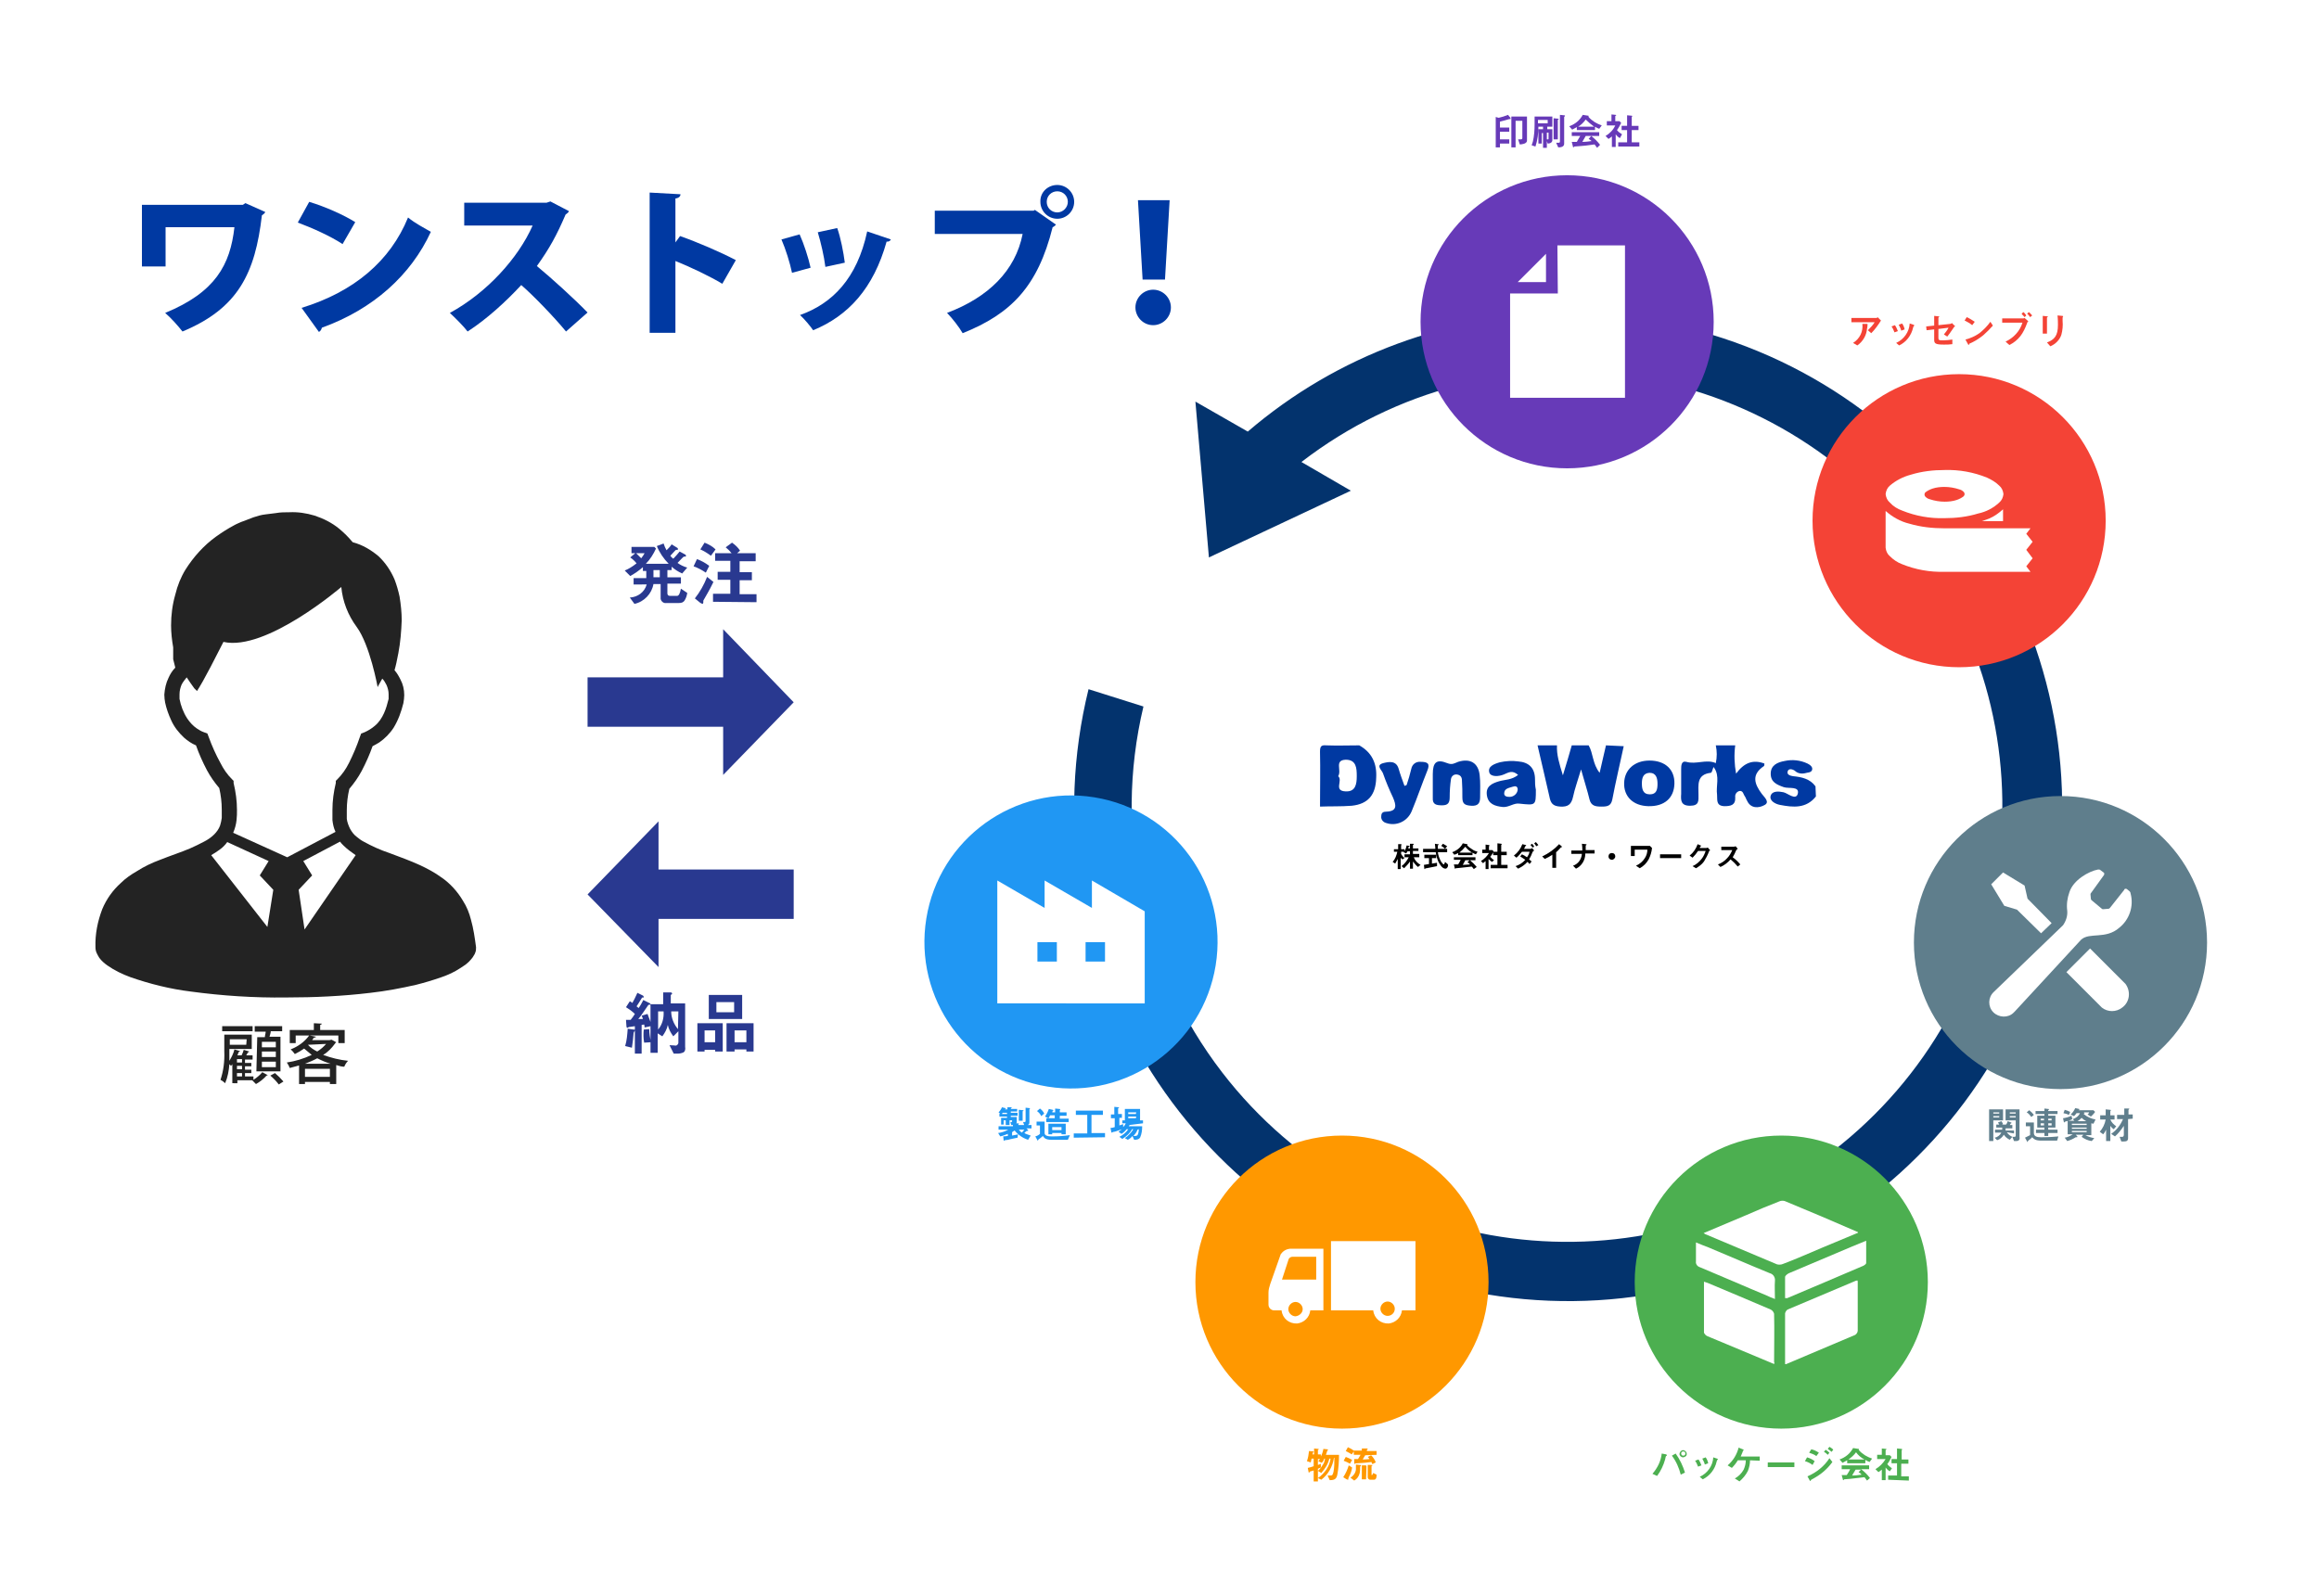 <?xml version="1.0" encoding="utf-8"?>
<!-- Generator: Adobe Illustrator 23.1.1, SVG Export Plug-In . SVG Version: 6.00 Build 0)  -->
<svg version="1.1" id="レイヤー_1" xmlns="http://www.w3.org/2000/svg" xmlns:xlink="http://www.w3.org/1999/xlink" x="0px"
	 y="0px" viewBox="0 0 549 378" style="enable-background:new 0 0 549 378;" xml:space="preserve">
<style type="text/css">
	.st0{fill:#FFFFFF;}
	.st1{fill:#293990;}
	.st2{fill:#232323;}
	.st3{fill:#03336D;}
	.st4{fill:#0039A2;}
	.st5{fill:#673AB8;}
	.st6{fill:#F44336;}
	.st7{fill:#2097F3;}
	.st8{fill:#FF9800;}
	.st9{fill:#4CAF50;}
	.st10{fill:#5F7E8C;}
</style>
<title>アセット 21</title>
<rect class="st0" width="549" height="378"/>
<g>
	<polygon class="st1" points="187.9,166.3 171.2,149 171.2,160.4 139.1,160.4 139.1,172.1 171.2,172.1 171.2,183.5 	"/>
	<polygon class="st1" points="139.1,211.8 155.9,229 155.9,217.6 187.9,217.6 187.9,205.9 155.9,205.9 155.9,194.5 	"/>
	<g>
		<path class="st1" d="M161.5,135.8c-0.9-0.4-1.7-0.9-2.5-1.6v0.8h-1v1.7h3.2v1.5H158v2.3c0,0.4,0.2,0.6,0.6,0.6h1.7
			c0.4,0,0.7-0.6,0.9-1.7l1.5,1c-0.1,0.7-0.3,1.3-0.7,1.9c-0.3,0.3-0.5,0.5-1.4,0.5h-2.9c-0.6,0.1-1.2-0.4-1.3-1c0-0.1,0-0.1,0-0.2
			v-3.3h-1.7c-0.4,2.3-2.2,4.2-4.5,4.7l-1.1-1.5c1.9-0.1,3.5-1.3,4-3.1H150v-1.5h3v-1.7h-0.8v-0.9c-0.9,0.8-1.9,1.5-3,2.1l-1.3-1.3
			c1-0.4,1.9-1,2.8-1.7c-0.4-0.5-0.9-1-1.5-1.4l1.2-1h-0.9v-1.5h5.4l0.4,0.4c-0.6,1.3-1.4,2.6-2.4,3.6h5.4c-1.2-1.2-2.2-2.7-2.8-4.2
			l1.6-0.6c0.2,0.6,0.4,1.1,0.7,1.6c0.4-0.4,0.9-0.9,1.2-1.4l1.3,0.8c0,0,0.2,0.1,0.2,0.3s0,0.2-0.2,0.2c-0.2,0-0.3,0-0.4,0.1
			l-1.2,1.3c0.2,0.3,0.4,0.5,0.7,0.7c0.6-0.6,1-1.1,1.5-1.7l1.3,0.7c0,0,0.2,0.1,0.2,0.3c0,0.1,0,0.1-0.1,0.2c-0.1,0-0.2,0-0.4,0
			c-0.1,0-1.2,1.2-1.5,1.5c0.7,0.5,1.5,0.9,2.3,1.1L161.5,135.8z M150.6,131c0.4,0.4,0.8,0.8,1.2,1.2c0.3-0.4,0.6-0.8,0.8-1.2H150.6
			z M156.2,135h-1.5v1.7h1.5V135z"/>
		<path class="st1" d="M167.1,135.6c-0.9-0.6-1.8-1.1-2.9-1.5l0.8-1.7c1.1,0.4,2,0.9,2.9,1.6L167.1,135.6z M166.8,141.7
			c-0.3,0.5-0.3,0.5-0.3,0.6s0,0.3,0,0.4c0,0.1-0.1,0.3-0.2,0.3c0,0,0,0,0,0c-0.2-0.1-0.5-0.2-0.7-0.4l-1.1-0.9
			c1.2-1.5,2.2-3.3,2.9-5.1l1.5,1.2C168,139.7,166.9,141.5,166.8,141.7L166.8,141.7z M168.3,131.6c-0.8-0.6-1.6-1.1-2.5-1.5l1-1.6
			c1,0.4,1.9,0.9,2.6,1.6L168.3,131.6z M168.8,142.5v-1.9h4.1v-3.3h-3v-1.9h3v-2.6h-3.6V131h3.9c-0.4-0.5-0.9-1-1.4-1.4l1.5-1.1
			c0.7,0.5,1.4,1.1,1.9,1.9l-0.7,0.6h4.4v1.9h-3.8v2.6h2.9v1.9h-2.9v3.3h4v1.9L168.8,142.5z"/>
	</g>
	<g>
		<path class="st1" d="M150.2,244.2c-0.1,0.1-0.2,0.3-0.2,0.4c-0.1,1.2-0.2,2.3-0.4,3.5l-1.6-0.4c0.4-1.3,0.5-2.7,0.6-4.1l1.4,0.2
			c0.2,0,0.4,0,0.4,0.2C150.2,244.1,150.2,244.2,150.2,244.2z M161.8,249.2c-0.4,0.2-0.9,0.3-1.4,0.3h-0.9l-1-2
			c0.7,0,1.3,0.1,1.5,0.1s0.6-0.3,0.6-0.7v-2.7l-1.2,1.2c-0.6-0.8-1.1-1.7-1.3-2.7c-0.2,1-0.7,1.9-1.3,2.7l-1.1-0.7v4.6h-1.7V243
			l-1.4,0.3c0-0.2,0-0.3-0.1-0.7l-0.6,0.1v6.8h-1.6v-6.5l-1.4,0.2c0,0-0.4,0.2-0.4,0.2c-0.1,0-0.2-0.2-0.2-0.4l-0.1-1.5h1.1
			c0.4-0.5,0.7-0.9,1-1.4c-0.6-0.6-1.3-1.1-2.1-1.6l0.9-1.4c0.2,0.1,0.4,0.2,0.6,0.4c0.3-0.5,0.7-1.3,1.2-2.4l1.2,0.6
			c0.1,0,0.3,0.2,0.3,0.4c0,0.2,0,0.1-0.2,0.1c-0.2,0-0.2,0-0.3,0.2c-0.6,1-1,1.6-1.2,1.9l0.5,0.4c0.3-0.4,0.7-1.1,1.1-1.9l1.4,0.7
			c0,0,0.3,0.1,0.3,0.3s0,0.1-0.2,0.1c-0.2,0-0.3,0-0.6,0.5c-0.8,1.1-1.3,2-2.1,2.9h1.1c-0.1-0.4-0.2-0.6-0.3-0.8l1.4-0.4
			c0.2,0.6,0.5,1.3,0.7,1.9v-4.2h3V235h1.6c0.3,0,0.5,0,0.5,0.3c0,0,0,0.1,0,0.1l-0.3,0.2c0,0.1,0,1.7,0,2h3.4v10.3
			C162.3,248.4,162.2,249,161.8,249.2L161.8,249.2z M152.5,246.9c-0.2-1-0.2-2.1-0.1-3.1l1.3-0.1c0,1,0.2,2.1,0.4,3.1L152.5,246.9z
			 M155.8,239.5v4.3c1-1.2,1.4-2.7,1.3-4.3H155.8z M160.6,239.5h-1.7c0,1.5,0.6,3,1.6,4.2L160.6,239.5z"/>
		<path class="st1" d="M169.3,249v-0.4h-2.5v0.4h-1.7v-6.7h6v6.7L169.3,249z M169.3,244h-2.5v2.8h2.5V244z M167.8,241.3v-5.7h7.9
			v5.7H167.8z M173.8,237.3h-4.2v2.4h4.2L173.8,237.3z M176.7,249v-0.5h-2.8v0.5H172v-6.7h6.4v6.7L176.7,249z M176.7,244h-2.8v2.8
			h2.8L176.7,244z"/>
	</g>
</g>
<g>
	<path class="st2" d="M111.5,217.8c-0.4-1.6-1-3.1-1.9-4.5c-1.3-2.2-3.1-4.2-5.2-5.6c-1.5-1.1-3.2-2-4.9-2.8c-2.4-1.1-4.9-2-7.3-2.9
		c-2.1-0.7-4.1-1.6-6.1-2.7c-0.6-0.3-1.1-0.7-1.6-1.1c-0.7-0.5-1.2-1.2-1.6-1.9c-0.4-0.8-0.7-1.6-0.8-2.4c0-0.7,0-1.3,0-2
		c0-1.7,0.2-3.4,0.6-5.1c1.1-1.3,2.1-2.7,2.9-4.2c1-1.9,1.9-3.9,2.6-5.9c0.6-0.3,1.1-0.6,1.6-0.9c1.3-0.9,2.5-2.1,3.4-3.5
		c1.1-1.8,1.8-3.8,2.3-5.8c0.1-0.6,0.2-1.3,0.2-1.9c0-1.3-0.3-2.6-0.9-3.7c-0.4-0.8-0.8-1.5-1.4-2.2c0.3-1,0.6-2.4,0.9-4
		c0.5-2.6,0.7-5.2,0.8-7.8c0-1.9-0.2-3.7-0.5-5.6c-0.3-1.4-0.7-2.8-1.2-4.1c-0.9-2.1-2.2-4-3.8-5.5c-1.8-1.5-3.8-2.7-6.1-3.3
		c-1-1.2-2-2.2-3.2-3.2c-1.7-1.4-3.7-2.4-5.8-3.1c-2-0.6-4-0.9-6-0.8c-1.1,0-2.1,0-3.2,0.2c-0.8,0.1-1.6,0.2-2.4,0.3
		c-1,0.1-2,0.4-2.9,0.7c-0.9,0.3-1.7,0.7-2.9,1.1c-0.4,0.2-1,0.4-1.7,0.8c-1.5,0.8-2.9,1.7-4.3,2.7c-2.9,2.1-5.3,4.8-7.2,7.8
		c-1.1,1.8-1.9,3.8-2.4,5.9c-0.7,2.4-1,4.9-1,7.3c0,1.7,0.2,3.5,0.5,5.2v0.4v0.7c0,0.4,0,0.7,0,1.1c0,0.1,0,0.3,0,0.4v0.1l0,0v0.1
		l0.5,2c-0.7,0.7-1.2,1.5-1.6,2.4c-0.6,1.2-0.9,2.6-1,4c0,0.7,0.1,1.3,0.2,1.9c0.3,1.4,0.8,2.8,1.4,4.1c0.7,1.6,1.8,3,3.1,4.2
		c0.8,0.7,1.8,1.4,2.8,1.8c0.7,2,1.6,4,2.6,5.9c0.8,1.5,1.8,2.9,2.9,4.2c0.4,1.7,0.6,3.4,0.6,5.1c0,0.7,0,1.3,0,2
		c-0.1,0.6-0.2,1.2-0.4,1.8c-0.3,0.8-0.8,1.5-1.4,2.1c-0.7,0.7-1.6,1.3-2.4,1.7c-1.1,0.6-2.2,1.1-3.3,1.6c-2.1,0.9-4.6,1.7-7.1,2.7
		c-1.9,0.7-3.8,1.6-5.5,2.7c-1.4,0.8-2.7,1.7-3.8,2.8c-1.9,1.7-3.4,3.8-4.4,6.2c-1.1,2.9-1.7,5.9-1.6,9c0,0.5,0.1,1,0.3,1.4
		c0.2,0.4,0.4,0.8,0.6,1.1c0.5,0.7,1.2,1.3,1.9,1.8c1.7,1.2,3.6,2.1,5.5,2.8c4.6,1.6,9.4,2.8,14.3,3.4c7.4,1,15,1.5,22.5,1.4
		c6.7,0,13.3-0.3,20-1.1c3.6-0.4,7.3-1.1,10.8-1.9c2-0.5,4-1.1,6-1.8c1.2-0.4,2.3-0.9,3.4-1.5c0.7-0.4,1.3-0.8,1.9-1.2
		c0.8-0.5,1.5-1.2,2.1-2c0.2-0.4,0.5-0.7,0.6-1.1c0.2-0.4,0.2-0.9,0.2-1.3C112.4,222.1,112.1,219.9,111.5,217.8z M63.3,219.5
		l-13.3-17c0.7-0.4,1.3-0.8,2-1.3c0.7-0.5,1.3-1.1,1.8-1.8l9.8,4.5l-2.1,3.4l3.2,3.4L63.3,219.5z M55.2,197.2c0.4-0.9,0.7-2,0.8-3
		c0.1-0.8,0.1-1.6,0.1-2.4c0-2.2-0.3-4.3-0.8-6.4v-0.5l-0.4-0.4c-1.1-1.1-2-2.4-2.7-3.8c-1.1-2-2-4-2.8-6.2l-0.3-0.8l-0.8-0.3
		c-0.6-0.2-1.1-0.5-1.7-0.9c-0.9-0.6-1.7-1.5-2.3-2.4c-0.9-1.4-1.5-3-1.8-4.6c0-0.4,0-0.7,0-1.1c0-0.8,0.2-1.6,0.5-2.3
		c0.3-0.6,0.8-1.2,1.2-1.7c0.6,0.9,1.2,1.8,1.8,2.6c0.9,0.9,0.6,0.6,0.9,0.2c0,0,1-1.3,6-11.2c10.1,2.3,27.9-13,27.9-13
		c0.3,3.4,1.6,6.7,3.6,9.4c3.2,4.3,5,14.3,5,14.3s0.4-0.8,1.1-2c0.4,0.4,0.7,0.9,1,1.5c0.3,0.7,0.5,1.4,0.5,2.2c0,0.4,0,0.7,0,1.1
		c-0.3,1.2-0.6,2.3-1.1,3.4c-0.5,1.1-1.2,2.2-2.2,3c-0.7,0.6-1.5,1.1-2.4,1.5l-0.8,0.3l-0.3,0.8c-0.7,2.1-1.6,4.2-2.6,6.2
		c-0.7,1.4-1.6,2.7-2.7,3.8l-0.4,0.4v0.5c-0.5,2.1-0.8,4.2-0.8,6.4c0,0.8,0,1.6,0,2.4c0.1,0.9,0.3,1.9,0.7,2.7v0.1l-11.4,6
		L55.2,197.2z M72.1,220.1l-1.4-9.4l3.2-3.4l-2.1-3.4l8.7-4.6c0.2,0.3,0.5,0.6,0.8,0.9c0.9,0.9,1.9,1.6,2.9,2.3L72.1,220.1z"/>
	<g>
		<path class="st2" d="M60,254.9v0.8c0.8-0.5,1.5-1.1,2.1-1.8l1.3,0.7c0,0-0.2,0.1-0.3,0.1c-0.7,0.8-1.6,1.5-2.5,2
			c-0.3-0.3-0.6-0.6-0.9-0.9h-3.5v0.7H55v-4.5l-0.3,0.4l-0.4-0.4c-0.1,1.5-0.4,3.1-1,4.5c-0.3-0.3-0.7-0.6-1.1-0.8
			c0.7-2.1,1-4.4,0.9-6.7V245h6.5v3.4h-5.3v0.7c0,0.6,0,1.3,0,2.1c0.5-0.8,1-1.8,1.2-2.7l1.3,0.4c0,0.1-0.1,0.2-0.3,0.2
			c-0.1,0.3-0.2,0.6-0.3,0.8h1c0.2-0.4,0.4-0.9,0.5-1.3l1.3,0.4c0,0.1-0.2,0.2-0.3,0.2l-0.4,0.7h1.5v1h-1.8v0.8h1.5v0.8h-1.5v0.8
			h1.5v0.8h-1.5v0.8L60,254.9z M59.8,243v1.2h-7.2V243H59.8z M58.4,246.1h-4v1.3h3.9L58.4,246.1z M57.3,251.6v-0.8h-1.2v0.8H57.3z
			 M57.3,253.2v-0.8h-1.2v0.8H57.3z M56.1,254.1v0.8h1.2v-0.8H56.1z M60.9,245.6h1.8c0-0.4,0.2-0.9,0.2-1.3h-2.6V243h6.5v1.2h-2.7
			c0,0.4-0.2,0.9-0.3,1.3h2.6v8.2h-5.7L60.9,245.6z M65.3,248v-1.3H62v1.3L65.3,248z M65.3,250.3V249H62v1.3H65.3z M65.3,252.7v-1.3
			H62v1.3H65.3z M66,256.8c-0.6-0.8-1.3-1.5-2-2.1l1.1-0.6c0.7,0.6,1.4,1.3,2,2L66,256.8z"/>
		<path class="st2" d="M78.5,246.2l1.1,0.6c0,0.1-0.2,0.1-0.2,0.2c-0.8,1.1-1.7,2.1-2.9,2.8c1.9,0.7,3.9,1.2,5.9,1.4
			c-0.4,0.4-0.7,0.9-0.9,1.4c-0.6,0-1.3-0.2-1.9-0.4v4.5h-1.5v-0.5h-5.9v0.5h-1.4v-4.4c-0.8,0.2-1.5,0.4-2.2,0.6
			c-0.2-0.5-0.4-0.9-0.7-1.3c2-0.3,4-0.9,5.9-1.8c-0.6-0.5-1.2-1-1.8-1.5c-0.7,0.5-1.4,0.9-2.2,1.3c-0.3-0.4-0.6-0.8-1-1.1
			c1.8-0.7,3.3-1.8,4.4-3.3H70v1.8h-1.4v-3.1h5.7v-1.6l1.9,0.1c0,0.1-0.1,0.2-0.4,0.3v1.2h5.8v3.1h-1.5v-1.8h-6.8l1.5,0.3
			c0,0.1-0.2,0.2-0.4,0.2c-0.2,0-0.3,0.4-0.5,0.6h4.1L78.5,246.2z M78.3,251.9c-1.1-0.3-2.2-0.8-3.2-1.3c-0.9,0.5-1.9,0.9-2.9,1.3
			H78.3z M72.2,255h5.9v-1.9h-5.9V255z M73,247.4h-0.1c0.6,0.7,1.4,1.2,2.2,1.6c0.8-0.5,1.5-1.1,2.1-1.8L73,247.4z"/>
	</g>
</g>
<path class="st3" d="M371.2,74.2c-27.8,0-54.7,9.9-75.8,28L283,95.1l3.2,36.9l33.6-15.8l-11.7-6.8c45.1-34.7,109.7-26.3,144.5,18.7
	s26.3,109.7-18.7,144.5S324,299,289.3,253.9c-18.9-24.6-25.8-56.4-18.6-86.6l-13-4.1c-15.4,62.7,22.9,126.1,85.6,141.5
	c62.7,15.4,126.1-22.9,141.5-85.6c15.4-62.7-22.9-126.1-85.6-141.5C390,75.4,380.6,74.3,371.2,74.2L371.2,74.2z"/>
<path class="st4" d="M406.2,180.7c0.3-1.4,0.3-2.8,0-4.2h4.6c-0.3,2.2-0.2,4.5,0.2,6.7c1.9-2.6,4-3.4,6.7-2.4c0,0.2,0,0.5-0.1,0.6
	c-3,2-2.3,4.2-0.5,6.6c0.5,0.7,2.1,2,0.5,2.7c-1.1,0.6-3.1,0.9-4-1.1c-0.2-0.3-0.3-0.7-0.5-1c-0.4-0.5-0.4-1.4-1.3-1.3
	c-0.7,0.2-1.1,0.8-1,1.5c0.1,1.9-1.1,2.1-2.6,2.1c-2-0.1-1.6-1.5-1.7-2.7c-0.3-2.1,0.7-4.4-0.7-6.4
	C405.2,181.2,405.7,180.9,406.2,180.7z"/>
<path class="st4" d="M429.9,188.6c-2.3,2.9-5.4,2.6-8.5,2c-1.1-0.2-2.6-1-2.2-2.2s2-1,3-0.8s2.9,2,3.4,0.4c0.5-1.9-2.1-1.2-3.3-1.6
	c-1.7-0.6-3.1-1.2-3.1-3.2s1.6-2.7,3.3-3c1.8-0.4,3.7-0.2,5.4,0.6c0.6,0.3,1.3,0.8,1.1,1.5s-1.1,0.6-1.7,0.8c-0.9,0.2-1.8,0-2.4-0.6
	c-0.6-0.4-1.5-0.6-1.7,0.2s0.7,1,1.3,1.1c2,0.2,4,0.6,5.3,2.4L429.9,188.6z"/>
<path class="st4" d="M380.2,176.5L380.2,176.5c-0.5,2-0.9,4-1.5,6.5c-1.7-2.1-1.5-4.6-2.6-6.5h-4c-0.6,2.1-1.2,4.2-2.1,7.1
	c-0.9-2.9-1.5-4.9-1.4-7.1H364c0.9,4,1.9,8,2.8,12.1c0.3,1.6,0.8,2.3,2.6,2.4s2.6-0.5,3-2.3c0.4-1.9,1.1-3.8,1.9-6.5
	c0.8,2.9,1.5,5,2,7.1c0.4,1.6,1.5,1.7,2.9,1.7s2.2-0.2,2.5-1.7c0.8-4.2,1.8-8.4,2.7-12.6L380.2,176.5z"/>
<path class="st4" d="M339.2,185.3c0-0.7,0-1.4,0-2c0-2.8,0.9-3.6,3.4-2.6c1.2,0.5,1.8,0,2.6-0.3c2.9-0.9,4.8,0.3,5.1,3.2
	c0.2,1.7,0.1,3.4,0.1,5.2c0,1.4-0.5,2.1-2.1,2s-2.1-0.5-2.1-2c0-1.3,0-2.7-0.1-4c0-0.7-0.3-1.3-1.2-1.4c-0.7-0.1-1.3,0.4-1.4,1.1
	c0,0,0,0,0,0c-0.2,1.4-0.3,2.8-0.3,4.3c0,1.3-0.4,1.9-1.8,1.9s-2.3-0.2-2.2-1.8C339.2,187.8,339.2,186.6,339.2,185.3L339.2,185.3z"
	/>
<path class="st4" d="M333,185.9c0.4-1.2,0.8-2.5,1.1-3.8c0.2-1.1,1.1-1.8,2.2-1.7c1.7,0,2.3,0.4,1.6,2.1c-1.3,3.2-2.4,6.5-3.7,9.6
	c-1,2.4-3.6,3.6-6,2.8c-0.8-0.2-1.3-0.9-1.2-1.6c0-0.9,0.5-1.1,1.2-1.1c2.7-0.1,2.3-1.6,1.6-3.3c-0.9-1.9-1.7-3.8-2.4-5.8
	c-0.3-0.8-1.8-1.9,0.1-2.4c1.2-0.3,3-0.7,3.6,1.3c0.4,1.4,0.9,2.7,1.4,4.1L333,185.9z"/>
<path class="st4" d="M406.2,180.7l-0.6,1.1c-0.2,0.4-0.3,1.2-0.6,1.2c-3.4,0.4-2.9,2.9-2.9,5.2c0,1.4,0.2,2.6-2,2.6
	s-2.2-1.3-2.1-2.8c0-1.9,0-3.8,0-5.8c0-0.8,0-2.1,1.2-1.8C401.6,181.1,403.9,179.7,406.2,180.7z"/>
<path class="st4" d="M321.8,176.5c-2.6,0-5.2,0.1-7.8,0c-1.2-0.1-1.5,0.2-1.5,1.5c0.1,4.3,0,8.7,0,13c2.5-0.1,5,0,7.5-0.2
	c3.9-0.4,5.7-2.6,5.8-6.6C326,180.8,324.8,178.2,321.8,176.5z M318.6,187.4c-3-0.1-0.6-2.6-1.8-3.6c0.9-1.4-1-3.8,1.8-3.9
	c2.5,0,2.6,2,2.6,3.9S320.9,187.5,318.6,187.4z"/>
<path class="st4" d="M363.4,184.6c0-2.7-1.4-4.1-4-4.3c-1.4-0.2-2.9-0.1-4.3,0.2c-1.4,0.4-3,1-2.5,2.5c0.4,1,2.2,0.9,3.4,0.4
	s2-1.1,3.4,0.1c-1.5,1.2-3.1,1.1-4.5,1.5c-1.7,0.5-3.2,1.2-2.9,3.3s1.9,2.6,3.8,2.8c1.4,0.1,2.6-1,3.9-0.8c3.9,0.4,3.9,0.5,3.9-3.3
	C363.4,186.1,363.4,185.3,363.4,184.6z M357.4,188.7c-0.6,0-1.3-0.1-1.3-0.8c0-1.2,1.1-1.3,2-1.6c0.6-0.2,1.2-0.2,1.2,0.7
	C359.2,188,358.3,188.7,357.4,188.7L357.4,188.7z"/>
<path class="st4" d="M390.5,180.1c-3.5,0-5.9,2.1-6,5.3s2.1,5.4,5.7,5.5c3.8,0.1,6.1-1.9,6.2-5.3S394.2,180.1,390.5,180.1z
	 M390.6,188.1c-1.7,0-1.9-1.3-1.9-2.6s0.3-2.4,1.8-2.5c1.6,0,1.9,1.3,1.9,2.6S392.2,188.1,390.6,188.1L390.6,188.1z"/>
<path d="M332,203.5c-0.2-0.1-0.3-0.3-0.4-0.4v2.7h-0.7v-2.4c-0.2,0.4-0.4,0.7-0.6,1.1l-0.6-0.4c0.6-0.7,0.9-1.5,1.1-2.4H330v-0.6h1
	v-1.2h0.6c0.1,0,0.2,0,0.2,0.1c0,0,0,0.1,0,0.1c0,0-0.1,0-0.1,0.1v0.9h0.8v0.6h-0.8v0.5c0.2,0.4,0.5,0.7,0.8,1L332,203.5z
	 M335.7,205.3c-0.5-0.4-0.8-0.8-1.2-1.3v1.7h-0.7V204c-0.4,0.6-0.9,1.1-1.4,1.6l-0.6-0.5c0.7-0.5,1.3-1.3,1.7-2.1h-1v-0.7h1.3v-0.7
	h-0.6c-0.1,0.2-0.2,0.3-0.3,0.5l-0.6-0.3c0.4-0.5,0.6-1,0.7-1.6l0.6,0.1c0.1,0,0.1,0.1,0.1,0.1s0,0.1-0.1,0.1h-0.1
	c-0.1,0.2-0.1,0.3-0.1,0.4h0.4v-1.1h0.7c0,0,0.2,0,0.2,0.1c0,0,0,0.1-0.1,0.1c-0.1,0.1-0.1,0.1-0.1,0.1v0.8h1.3v0.6h-1.3v0.7h1.5
	v0.8h-1.3c0.3,0.8,0.9,1.4,1.6,1.8L335.7,205.3z"/>
<path d="M340.2,205.1l-2,0.4l-0.5,0.1c-0.2,0-0.3,0-0.3,0.1s-0.1,0.1-0.1,0.1c0,0-0.1,0-0.1-0.1l-0.1-0.9l1.2-0.2v-1.4h-1.1v-0.8
	h2.8v0.8H339v1.3l1.2-0.2L340.2,205.1z M342.2,205.7c-0.8,0-1.4-1.1-1.7-1.7c-0.3-0.7-0.5-1.5-0.6-2.2h-3V201h2.9
	c0-0.6-0.1-0.8-0.1-1.2l0.6,0.1c0.2,0,0.3,0,0.3,0.1s0,0.1-0.1,0.1s-0.1,0.1-0.1,0.1c0,0.4,0,0.5,0,0.8h2.2v0.8h-2.2
	c0.1,0.8,0.4,1.6,0.8,2.3c0.3,0.4,0.5,0.6,0.6,0.6s0.3-0.5,0.3-0.6l0.6,0.5C343,204.8,342.7,205.7,342.2,205.7z M342.1,201
	c-0.3-0.3-0.6-0.5-0.9-0.7l0.4-0.5c0.4,0.2,0.7,0.4,1,0.6L342.1,201z"/>
<path d="M349.4,202.3c-0.3-0.1-0.5-0.2-0.8-0.4v0.6h-3.4V202c-0.3,0.2-0.6,0.3-0.9,0.4l-0.5-0.6c1.1-0.4,2-1.1,2.5-2.1l1,0.2
	c0.1,0,0.1,0,0.1,0.1c0,0,0,0.1-0.1,0.1c0.3,0.4,0.7,0.7,1.2,1c0.4,0.3,0.9,0.5,1.3,0.6L349.4,202.3z M348.9,205.8
	c-0.1-0.2-0.3-0.4-0.5-0.6c-1,0.1-2.5,0.3-2.7,0.3s-0.9,0.1-1,0.1c0,0,0,0-0.1,0c0,0.1-0.1,0.1-0.1,0.1c0,0-0.1,0-0.1-0.1l-0.2-0.9
	h1c0.2-0.3,0.3-0.5,0.6-1.1h-1.6V203h5.1v0.7H348c0.6,0.5,1.1,1,1.6,1.6L348.9,205.8z M346.9,200.5c-0.4,0.5-0.9,1-1.4,1.4h3
	C347.8,201.5,347.3,201,346.9,200.5z M347.4,204.2l0.5-0.5h-1c-0.3,0.6-0.5,0.9-0.6,1.1c0.6,0,1.2-0.1,1.7-0.1
	C347.8,204.4,347.6,204.3,347.4,204.2L347.4,204.2z"/>
<path d="M353.2,204.1c-0.3-0.2-0.5-0.4-0.8-0.7v2.4h-0.7v-1.9c-0.2,0.2-0.4,0.3-0.6,0.5l-0.5-0.5c0.8-0.5,1.4-1.1,1.9-1.9h-1.6v-0.8
	h0.8v-1.2l0.8,0.1c0,0,0.1,0,0.1,0.1c0,0,0,0.1,0,0.1c-0.1,0.1-0.1,0.1-0.1,0.1v0.9h0.8l0.3,0.3c-0.2,0.5-0.5,0.9-0.8,1.3
	c0.3,0.3,0.6,0.6,0.9,0.8L353.2,204.1z M352.9,205.6v-0.8h1.6v-2.3h-1v-0.8h1v-2l0.9,0.1c0,0,0.1,0,0.1,0.1c0,0,0,0,0,0.1
	c-0.1,0.1-0.1,0.1-0.1,0.1v1.6h1.3v0.8h-1.3v2.3h1.5v0.8L352.9,205.6z"/>
<path d="M362.8,201.8c-0.2,0.6-0.5,1.2-0.8,1.7c0.2,0.2,0.4,0.3,0.6,0.5l-0.5,0.6c-0.2-0.2-0.3-0.4-0.5-0.5
	c-0.6,0.7-1.4,1.2-2.2,1.6l-0.6-0.6c0.9-0.3,1.7-0.8,2.3-1.5c-0.4-0.3-0.8-0.5-1.2-0.8l0.4-0.5c0.4,0.2,0.8,0.4,1.2,0.7
	c0.3-0.4,0.5-0.8,0.6-1.3h-1.8c-0.4,0.5-0.8,1-1.3,1.4l-0.6-0.5c0.9-0.7,1.6-1.6,2-2.7l0.8,0.2c0,0,0.1,0,0.1,0.1s0,0-0.1,0.1
	s0,0-0.1,0.1s-0.1,0.3-0.3,0.6h1.6c0.1,0,0.2-0.1,0.3-0.2l0.5,0.6C363,201.5,362.9,201.6,362.8,201.8z M362.8,200.7
	c-0.1-0.2-0.3-0.5-0.5-0.6l0.4-0.3c0.2,0.2,0.4,0.4,0.5,0.7L362.8,200.7z M363.7,200.4c-0.2-0.3-0.3-0.5-0.5-0.7l0.4-0.3
	c0.2,0.2,0.4,0.5,0.6,0.7L363.7,200.4z"/>
<path d="M369.7,200.6c-0.1,0-0.1,0-0.2,0.1c-0.4,0.4-0.7,0.8-1.1,1.1v3.7h-0.9v-3.1c-0.6,0.4-1.1,0.7-1.8,1l-0.6-0.6
	c1.5-0.7,2.9-1.7,4-2.9l0.6,0.5c0,0,0.1,0.1,0.1,0.2S369.9,200.6,369.7,200.6z"/>
<path d="M375.3,202.2c0,1.5-0.9,2.9-2.2,3.5l-0.7-0.7c1.2-0.4,2-1.5,2.1-2.8h-2.5v-0.8h2.6c0-0.5,0-1-0.1-1.6l0.9,0.1
	c0.1,0,0.2,0,0.2,0.1s-0.2,0.2-0.2,0.2s0,0.1,0,0.3c0,0,0,0.4,0,0.8h2.1v0.8H375.3z"/>
<path d="M381.6,203.6c-0.4,0-0.8-0.3-0.8-0.8s0.3-0.8,0.8-0.8s0.8,0.3,0.8,0.8l0,0C382.4,203.2,382,203.6,381.6,203.6z"/>
<path d="M390.3,203.5c-0.5,0.9-1.2,1.6-2.1,2.1l-0.9-0.6c0.9-0.4,1.6-1,2.1-1.8c0.4-0.6,0.6-1.3,0.6-2h-3v1.5h-0.9v-2.4h4.5l0.5,0.5
	C391,201.8,390.7,202.7,390.3,203.5z"/>
<path d="M393,203.2v-0.9h5v0.9H393z"/>
<path d="M404.6,201.6c-0.3,0.8-0.7,1.6-1.2,2.4c-0.5,0.7-1.2,1.2-1.9,1.6l-0.8-0.5c0.9-0.4,1.6-1,2.2-1.8c0.4-0.5,0.7-1.2,0.9-1.8
	H402c-0.4,0.6-0.8,1.1-1.3,1.6l-0.7-0.5c0.9-0.7,1.5-1.6,1.9-2.7l0.7,0.3c0,0,0.2,0.1,0.2,0.1s-0.1,0.1-0.2,0.1s-0.1,0.2-0.2,0.4
	h1.6c0.1,0,0.2-0.1,0.3-0.1l0.6,0.7C404.7,201.4,404.6,201.5,404.6,201.6z"/>
<path d="M411.4,205.2c-0.5-0.6-1.1-1.2-1.7-1.7c-0.7,0.8-1.5,1.4-2.4,1.8l-0.6-0.6c0.8-0.3,1.6-0.8,2.2-1.5c0.5-0.5,0.9-1.2,1.2-1.9
	h-2.6v-0.8h3c0.1,0,0.3-0.1,0.4-0.1l0.5,0.6c-0.2,0.1-0.3,0.2-0.4,0.4c-0.2,0.5-0.5,1.1-0.8,1.6c0.7,0.5,1.3,1.1,1.8,1.7
	L411.4,205.2z"/>
<path class="st5" d="M357.5,28.2h-0.2c-0.9,0.3-1.5,0.4-2.2,0.6v1.4h2.2v1h-2.2V33h2.2v1h-2.2v0.9h-1v-7.2l0.7,0.2
	c0.8-0.2,1.5-0.4,2.2-0.7l0.5,0.6c0.1,0.1,0.1,0.2,0.1,0.3C357.7,28.1,357.6,28.2,357.5,28.2z M359.8,34.2l-0.4-1.2h0.6
	c0.3,0,0.4-0.1,0.4-0.3v-4.1h-1.6v6.3h-1v-7.3h3.7v5.7C361.5,34.1,360.1,34.2,359.8,34.2L359.8,34.2z"/>
<path class="st5" d="M366.4,34l-0.2-0.6v1.6h-0.9v-3.5H365V34h-0.8v-3.4h1.1V30h-1.1c0,1.6-0.2,3.2-0.7,4.7l-0.9-0.3
	c0.1-0.3,0.2-0.6,0.3-0.9c0.3-1.3,0.4-2.7,0.4-4.1c0-0.8,0-1.4,0-1.8h4.2V30h-1.2v0.6h1.2v2.7C367.4,33.8,366.9,34,366.4,34z
	 M366.4,28.4h-2.3c0,0.3,0,0.5,0,0.8h2.3L366.4,28.4z M366.6,31.4h-0.4V33h0.2c0.1,0,0.2,0,0.2-0.1V31.4z M368.9,28.3
	c-0.1,0.1-0.1,0.1-0.1,0.1V33h-1v-5l1,0.1c0.1,0,0.2,0,0.2,0.1S368.9,28.3,368.9,28.3L368.9,28.3z M370.4,27.6
	c-0.1,0.1-0.1,0.1-0.1,0.1V34c0,0.5-0.3,0.9-1.4,0.9l-0.5-1.1h0.6c0.1,0,0.3,0,0.3-0.3v-6.3l1,0.1c0,0,0.2,0,0.2,0.1
	S370.4,27.5,370.4,27.6L370.4,27.6z"/>
<path class="st5" d="M378.6,30.5c-0.3-0.1-0.7-0.3-1-0.5v0.8h-4.3v-0.7c-0.4,0.2-0.7,0.4-1.1,0.6l-0.7-0.8c1.4-0.5,2.5-1.4,3.2-2.7
	l1.3,0.2c0.1,0,0.1,0,0.1,0.1c0,0,0,0,0,0c0,0.1,0,0.1-0.1,0.1c0.4,0.5,0.9,0.9,1.5,1.3c0.5,0.3,1.1,0.6,1.7,0.8L378.6,30.5z
	 M378.1,35c-0.2-0.3-0.4-0.5-0.6-0.8c-1.2,0.2-3.2,0.4-3.5,0.4s-1.1,0.1-1.3,0.1c0,0-0.1,0-0.1,0.1c0,0.1-0.1,0.1-0.1,0.1
	c0,0-0.1,0-0.1-0.1l-0.3-1.2h1.2c0.2-0.4,0.4-0.7,0.8-1.4h-2v-0.9h6.5v0.9h-1.9c0.8,0.6,1.5,1.3,2.1,2.1L378.1,35z M375.4,28.3
	c-0.5,0.7-1.1,1.3-1.8,1.7h3.8C376.7,29.5,376,28.9,375.4,28.3L375.4,28.3z M376.1,32.9l0.6-0.7h-1.3c-0.3,0.5-0.5,0.9-0.8,1.4
	c0.8,0,1.5-0.1,2.2-0.2C376.6,33.2,376.3,33,376.1,32.9L376.1,32.9z"/>
<path class="st5" d="M383.5,32.7c-0.4-0.2-0.7-0.5-1-0.9v3h-0.9v-2.5c-0.2,0.2-0.5,0.4-0.8,0.6l-0.7-0.7c1-0.6,1.8-1.4,2.3-2.5h-2
	v-1h1.1v-1.6l1,0.1c0,0,0.1,0,0.1,0.1s0,0.1-0.1,0.1s-0.1,0.1-0.1,0.2v1.1h1l0.4,0.4c-0.3,0.6-0.6,1.2-1,1.7c0.3,0.4,0.7,0.7,1.2,1
	L383.5,32.7z M383.1,34.7v-1h2.1v-2.9h-1.3v-1h1.3v-2.5l1.1,0.1c0,0,0.1,0,0.1,0.1c0,0,0,0.1,0,0.1c-0.1,0.1-0.1,0.1-0.1,0.1v2.1
	h1.6v1h-1.6v2.9h1.8v1L383.1,34.7z"/>
<circle class="st5" cx="371" cy="76.2" r="34.7"/>
<path class="st0" d="M368.7,58.1h16v36.1h-27.2V69.5h11.3L368.7,58.1z"/>
<path class="st0" d="M366,60.1v6.7h-6.7L366,60.1z"/>
<path class="st6" d="M443,78.9l-0.8-0.7c0.6-0.6,1.2-1.2,1.6-1.9h-5.5v-1h5.9c0.1,0,0.3-0.1,0.3-0.2l0.8,0.8
	C444.6,77,443.9,78,443,78.9z M442.2,76.8c0,0-0.1,0.1-0.1,0.2s0,0.6-0.1,0.8c-0.1,1.6-1,3.1-2.3,4l-1-0.6c1.6-1,2.4-2.7,2.2-4.5h1
	c0.2,0,0.2,0,0.2,0.1S442.3,76.7,442.2,76.8L442.2,76.8z"/>
<path class="st6" d="M448.5,78.7c-0.2-0.5-0.4-1-0.7-1.4l0.8-0.3c0.3,0.4,0.5,0.9,0.7,1.4L448.5,78.7z M453.1,77.2
	c-0.1,0-0.1,0.1-0.2,0.4c-0.4,1.8-1.6,3.4-3.3,4.2l-0.7-0.6c1.8-0.8,3.1-2.6,3.2-4.6l0.9,0.3c0.1,0,0.2,0.1,0.2,0.2
	S453.2,77.1,453.1,77.2z M450.1,78.3c-0.1-0.5-0.4-1-0.6-1.4l0.8-0.3c0.3,0.4,0.5,0.9,0.6,1.4L450.1,78.3z"/>
<path class="st6" d="M462.5,77.6c-0.6,0.9-1.1,1.6-1.5,2.1l-0.8-0.5c0.4-0.5,0.8-1,1.1-1.6l-2.4,0.3V80c0,0.5,0.1,0.6,1.1,0.6
	c0.7,0,1.5-0.1,2.2-0.2v1.1c-0.7,0.1-1.3,0.1-2,0.1c-2.1,0-2.3-0.3-2.3-1.2V78l-1.8,0.2l-0.1-0.9l1.9-0.2v-2.3l0.9,0.1
	c0.2,0,0.3,0,0.3,0.1s0,0-0.1,0.1s-0.1,0.1-0.1,0.2V77l2.8-0.3c0.1,0,0.3-0.1,0.4-0.2l0.8,0.8C462.7,77.3,462.6,77.4,462.5,77.6z"/>
<path class="st6" d="M466.9,77c-0.6-0.5-1.2-0.8-1.8-1.1l0.5-0.8c0.7,0.3,1.3,0.7,1.9,1.1L466.9,77z M469.5,79.4
	c-1,0.8-2.1,1.5-3.3,2c0,0.1-0.1,0.3-0.1,0.3s-0.1,0-0.2-0.2l-0.6-1.1c1.2-0.3,2.3-0.8,3.3-1.5c1-0.8,1.9-1.7,2.6-2.7l0.6,0.9
	C471.1,77.9,470.3,78.7,469.5,79.4L469.5,79.4z"/>
<path class="st6" d="M479.9,76.5c-0.4,1.1-0.9,2.2-1.6,3.1c-0.7,0.9-1.6,1.6-2.6,2.1l-0.9-0.8c1.9-0.9,3.4-2.5,4-4.5H474v-1h5
	c0.1,0,0.2-0.1,0.3-0.1l0.9,0.8C480,76.2,479.9,76.4,479.9,76.5z M479.3,75.1c-0.2-0.3-0.5-0.5-0.7-0.8l0.4-0.4
	c0.3,0.2,0.5,0.5,0.7,0.8L479.3,75.1z M480.6,75.1c-0.2-0.3-0.4-0.6-0.7-0.8l0.4-0.4c0.3,0.2,0.5,0.5,0.8,0.8L480.6,75.1z"/>
<path class="st6" d="M484.7,75.1c-0.1,0.1-0.1,0.1-0.1,0.1V79h-1v-4.2l1,0.1c0.1,0,0.2,0,0.2,0.1S484.8,75.1,484.7,75.1z M488.4,75
	c-0.1,0.1-0.1,0.1-0.1,0.4c0,0.1,0,0.5,0,0.6c0.1,1.1,0,2.2-0.3,3.3c-0.4,1.2-1.4,2.2-2.6,2.7l-0.8-0.9c1.8-0.7,2.6-1.6,2.6-4.2
	c0-0.2,0-1.4-0.1-2.2l1.1,0.1c0,0,0.2,0,0.2,0.1S488.5,75,488.4,75L488.4,75z"/>
<circle class="st6" cx="463.8" cy="123.3" r="34.7"/>
<path class="st0" d="M450.3,120.9c3.2,1.3,6.6,1.9,10,1.8c2.7,0,5.4-0.3,8-1.1c1.9-0.4,3.6-1.3,5-2.6c0.6-0.5,0.9-1.2,1-2
	c-0.1-0.8-0.4-1.5-1-2c-0.8-0.8-1.8-1.4-2.9-1.9c-3.2-1.3-6.6-1.9-10-1.8c-2.7,0-5.4,0.3-8,1.1c-1.9,0.5-3.6,1.4-5,2.6
	c-0.6,0.5-0.9,1.2-1,2c0.1,0.8,0.4,1.5,1,2C448.2,119.9,449.2,120.5,450.3,120.9z M455.8,116.6c0.5-0.4,1.1-0.7,1.7-0.9
	c0.9-0.3,1.9-0.4,2.8-0.4c1.2,0,2.4,0.2,3.6,0.6c0.4,0.1,0.7,0.3,1,0.6c0.1,0.1,0.2,0.3,0.2,0.5c0,0.2-0.1,0.3-0.2,0.5
	c-0.5,0.4-1.1,0.7-1.7,0.9c-0.9,0.3-1.9,0.4-2.8,0.4c-1.2,0-2.4-0.2-3.6-0.6c-0.4-0.1-0.7-0.3-1-0.6c-0.1-0.1-0.2-0.3-0.2-0.5
	C455.6,116.9,455.7,116.7,455.8,116.6z"/>
<path class="st0" d="M469.2,123.4h5v-2.8l0,0c-1,0.9-2.1,1.7-3.3,2.2C470.4,123,469.8,123.2,469.2,123.4z"/>
<path class="st0" d="M479.7,130.2l1.5-1.9l-1.5-1.9l1-1.3h-20.4c-2.8,0-5.6-0.3-8.3-1.1c-2.1-0.5-4-1.6-5.6-3l0,0v8.7
	c0.1,0.8,0.4,1.5,1,2c0.8,0.8,1.8,1.5,2.9,1.9c3.2,1.3,6.6,1.9,10,1.8h20.4l-1-1.3l1.5-1.9L479.7,130.2z"/>
<path class="st7" d="M243.4,269.9c-1.3-0.4-2.4-1.2-3.2-2.2c-0.2,0.1-0.3,0.2-0.6,0.4v0.8c1-0.2,1.1-0.2,1.4-0.3l-0.1,0.8
	c-0.9,0.2-2,0.4-2.2,0.5c-0.3,0-0.5,0.1-0.8,0.1c-0.1,0.1-0.1,0.1-0.2,0.1s-0.1,0-0.1-0.1l-0.1-0.9c0.4,0,0.7-0.1,1.1-0.1v-0.5
	c-0.6,0.2-1.2,0.5-1.8,0.6l-0.5-0.8c0.8-0.1,1.7-0.4,2.4-0.8h-2.3v-0.8h3.4v-0.3c-0.1,0-0.3,0-0.4,0l-0.2-0.7c0.3,0,0.4,0,0.4-0.1
	v-0.3h-0.6v1.1h-0.9v-1.1h-0.5v1H237v-1.6h1.4v-0.3h-1.8v-0.7h0.2l-0.4-0.3c0.3-0.3,0.6-0.7,0.8-1.2l0.8,0.2c0,0,0.1,0,0.1,0.1
	s0,0.1-0.1,0.1s-0.1,0-0.1,0.1h0.6v-0.5h0.9c0,0,0.1,0,0.1,0.1s0,0.1-0.1,0.1c0,0-0.1,0.1-0.1,0.1v0.1h1.5v0.6h-1.5v0.3h1.6v0.7
	h-1.6v0.3h1.4v1.2c0,0.1,0,0.2-0.1,0.3h0.4c0.1,0,0.2,0,0.2,0.1s0,0.1-0.1,0.1v0.2h3.1v0.8H243l0.4,0.4c0,0,0,0.1,0,0.1
	c0,0.1-0.1,0.1-0.1,0.1s-0.1,0-0.2,0s-0.5,0.4-0.6,0.5c0.5,0.3,1,0.4,1.5,0.6L243.4,269.9z M238.4,263.5h-1
	c-0.1,0.1-0.2,0.2-0.2,0.3h1.2V263.5z M241.2,267.5c0.2,0.3,0.4,0.5,0.7,0.7c0.2-0.2,0.4-0.4,0.6-0.7H241.2z M242.2,263.1
	c-0.1,0-0.1,0.1-0.1,0.1v2.2h-0.9v-2.6l1,0.1c0,0,0.1,0,0.1,0.1c0,0,0,0,0,0C242.3,263.1,242.3,263.1,242.2,263.1L242.2,263.1z
	 M243.8,262.6c0,0-0.1,0.1-0.1,0.1v3.1c0,0.6-0.5,0.7-1.2,0.7l-0.3-0.8h0.3c0.2,0,0.3,0,0.3-0.3v-3.1l0.9,0.1c0,0,0.1,0,0.1,0.1
	C243.9,262.6,243.9,262.6,243.8,262.6L243.8,262.6z"/>
<path class="st7" d="M252.8,269.9h-3.9c-1.3,0-1.7-0.4-2-0.9c-0.2,0.2-0.4,0.3-0.6,0.5c-0.1,0.1-0.5,0.3-0.5,0.4s-0.1,0.2-0.1,0.2
	s-0.1,0-0.1-0.1l-0.5-0.9c0.4-0.1,0.8-0.3,1.1-0.6v-2h-0.8v-0.9h1.9v2.7c0,0.7,0.9,0.8,1.8,0.8c1.4,0,2.8-0.1,4.2-0.3L252.8,269.9z
	 M246.5,264.3c-0.2-0.5-0.6-0.9-1-1.2l0.7-0.6c0.4,0.3,0.8,0.7,1,1.2L246.5,264.3z M247.7,265.6v-0.8h2v-0.7h-1.1
	c-0.1,0.2-0.2,0.5-0.4,0.7l-0.8-0.4c0.4-0.6,0.7-1.2,0.9-1.8l0.9,0.2c0.1,0,0.2,0.1,0.2,0.1s0,0.1-0.1,0.1c0,0-0.1,0-0.1,0.1
	c0,0.1-0.1,0.2-0.1,0.3h0.7v-0.9l1,0.1c0.1,0,0.2,0,0.2,0.1s-0.1,0.2-0.1,0.2v0.5h1.6v0.8h-1.6v0.7h2.1v0.8H247.7z M251.3,268.6
	v-0.3h-2.2v0.3h-0.9v-2.5h4.1v2.5H251.3z M251.3,266.9h-2.2v0.7h2.2V266.9z"/>
<path class="st7" d="M254.2,269.4v-1h3.2V264h-2.7v-1h6.4v1h-2.7v4.3h3.2v1L254.2,269.4z"/>
<path class="st7" d="M267.4,266.4c0,0.1-0.1,0.2-0.2,0.3h3.2c0,0.9-0.1,1.8-0.5,2.7c-0.3,0.4-0.7,0.5-1.4,0.5l-0.4-0.9
	c-0.3,0.4-0.7,0.7-1.1,0.9l-0.7-0.4c0.8-0.5,1.5-1.3,2-2.1H268c-0.2,0.4-0.5,0.8-0.9,1.2c-0.4,0.4-0.9,0.8-1.4,1.1l-0.7-0.5
	c0.8-0.4,1.6-1,2.1-1.8h-0.4c-0.3,0.4-0.7,0.8-1.2,1.1l-0.7-0.5c0.3-0.2,0.5-0.4,0.8-0.6c-0.6,0.2-1.6,0.6-1.8,0.6s-0.4,0.1-0.4,0.1
	s-0.1,0.1-0.2,0.1c0,0-0.1,0-0.1-0.1l-0.2-1c0.3,0,0.7-0.1,1-0.2v-2.1h-0.9v-0.9h0.8v-1.8l1,0.1c0.1,0,0.1,0,0.1,0.1s0,0.1-0.1,0.1
	s-0.1,0.1-0.1,0.1v1.3h0.9v0.9H265v1.8c0.3-0.1,0.6-0.2,0.9-0.3v0.7c0.3-0.3,0.5-0.6,0.6-0.9h-0.8v-0.7h4.9v0.7L267.4,266.4z
	 M266.3,265.4v-2.8h3.6v2.8H266.3z M269,263.4h-1.9v0.4h1.8L269,263.4z M269,264.4h-1.9v0.4h1.8L269,264.4z M269.3,267.5
	c-0.2,0.6-0.6,1.1-1,1.5c0.2,0,0.3,0,0.5,0c0.2,0,0.4-0.1,0.5-0.2c0.2-0.4,0.3-0.9,0.3-1.4L269.3,267.5z"/>
<ellipse transform="matrix(0.16 -0.987 0.987 0.16 -7.23 437.662)" class="st7" cx="253.6" cy="223.1" rx="34.7" ry="34.7"/>
<path class="st0" d="M258.5,208.5v6.5l-11.2-6.5v6.5l-11.2-6.5v29.1H271v-21.8L258.5,208.5z M250.2,227.7h-4.6v-4.6h4.6V227.7z
	 M261.6,227.7H257v-4.6h4.6V227.7z"/>
<path class="st8" d="M316.6,349.2c-0.2,0.9-0.5,1.3-1.8,1.3l-0.5-1.1c0.3,0,0.6,0,0.7,0c0.4,0,0.5-0.1,0.7-0.9
	c0.2-1.1,0.2-2.2,0.2-3.3h-0.1c-0.3,2.1-1.4,4-3,5.2L312,350c0.8-0.5,1.4-1.2,2-2c0.5-0.8,0.9-1.7,1-2.6h-0.3
	c-0.3,1.3-1,2.4-1.9,3.4l-0.8-0.5c0.5-0.4,0.9-1,1.2-1.5c0.3-0.4,0.4-0.9,0.5-1.4h-0.2c-0.1,0.4-0.3,0.7-0.6,1l-0.8-0.4
	c0.1-0.2,0.3-0.3,0.4-0.5h-0.5v1.4c0.2-0.1,0.4-0.1,0.7-0.3v0.9c-0.2,0.1-0.3,0.1-0.7,0.3v3h-1v-2.6c-0.3,0.1-0.6,0.2-0.7,0.2
	c-0.1,0-0.2,0.1-0.2,0.1c-0.1,0.1-0.1,0.2-0.2,0.2s-0.1,0-0.1-0.1l-0.2-1c0.5-0.1,0.8-0.2,1.4-0.4v-1.8h-0.5
	c-0.1,0.4-0.1,0.6-0.2,0.9l-0.9-0.3c0.3-0.8,0.4-1.6,0.5-2.4l1,0.1c0,0,0.1,0,0.1,0.1c0,0,0,0.1-0.1,0.1c-0.1,0.1-0.1,0.1-0.1,0.1
	s0,0.4-0.1,0.4h0.4v-1.4l1,0.1c0,0,0.1,0,0.1,0.1c0,0,0,0.1-0.1,0.1c0,0-0.1,0-0.1,0.1v1h0.7v0.5c0.3-0.6,0.5-1.2,0.6-1.8l1,0.1
	c0,0,0.1,0,0.1,0.1s-0.1,0.1-0.1,0.1s-0.1,0.1-0.1,0.2c-0.1,0.3-0.2,0.6-0.3,0.9h3.1C317,346,316.9,347.6,316.6,349.2z"/>
<path class="st8" d="M319.6,346.6c-0.5-0.3-1-0.5-1.5-0.7l0.5-0.9c0.5,0.2,1,0.4,1.5,0.7L319.6,346.6z M319.3,349.8
	c0,0.1-0.1,0.3-0.1,0.3s0,0.2,0,0.2s0,0.1-0.1,0.1c-0.1,0-0.2-0.1-0.3-0.1l-0.8-0.5c0.6-0.9,1-1.8,1.3-2.8l0.8,0.5
	C320,348.3,319.7,349.1,319.3,349.8L319.3,349.8z M323.2,344.6c-0.2,0.3-0.4,0.7-0.6,1c1,0,1.3-0.1,1.6-0.1
	c-0.1-0.2-0.2-0.3-0.4-0.5l0.8-0.4c0.5,0.5,0.9,1.1,1.1,1.7l-0.8,0.4c-0.1-0.2-0.2-0.3-0.2-0.5c-1,0.1-1.4,0.2-3.4,0.3
	c-0.3,0-0.4,0-0.5,0.1s-0.1,0.1-0.1,0.1s-0.1-0.2-0.1-0.3v-0.9c0.3,0,0.5,0,0.9,0c0.2-0.3,0.4-0.7,0.6-1h-1.6v-0.8l-0.5,0.7
	c-0.4-0.3-0.9-0.5-1.4-0.8l0.5-0.9c0.5,0.2,1,0.5,1.4,0.8h1.9V343l1,0c0.3,0,0.4,0,0.4,0.1c0,0,0,0.1-0.1,0.1
	c-0.1,0.1-0.1,0.1-0.1,0.1v0.3h2.3v0.9L323.2,344.6z M322.1,347.2c-0.1,0-0.1,0.1-0.1,0.2c0,0.5,0,0.9-0.1,1.4
	c-0.2,0.8-0.6,1.4-1.3,1.8l-0.9-0.7c0.7-0.4,1.2-1.1,1.3-1.9v-1.2l0.8,0.1c0.1,0,0.4,0,0.4,0.1S322.2,347.2,322.1,347.2L322.1,347.2
	z M323.5,347.2C323.5,347.2,323.4,347.2,323.5,347.2l-0.1,3.1h-1V347h0.8C323.3,347,323.5,347,323.5,347.2
	C323.5,347.2,323.5,347.1,323.5,347.2L323.5,347.2z M325.1,350.4h-0.7c-0.3,0-0.5-0.2-0.6-0.5v-3h0.8c0.1,0,0.3,0,0.3,0.1
	c0,0.1,0,0.1-0.1,0.1c0,0-0.1,0-0.1,0.1v2c0,0.1,0,0.1,0.1,0.1s0.2-0.3,0.3-0.5l0.8,0.4C325.9,350.4,325.5,350.4,325.1,350.4
	L325.1,350.4z"/>
<circle class="st8" cx="317.7" cy="303.6" r="34.7"/>
<path class="st0" d="M303.2,297l-2.5,7.1c-0.2,0.6-0.4,1.3-0.4,2v2.8c0,0.8,0.6,1.4,1.4,1.4h0h1.7c0.2,1.9,1.8,3.2,3.7,3.1
	c1.6-0.2,2.9-1.4,3.1-3.1h3.1v-14.6h-7.9C304.4,295.8,303.7,296.3,303.2,297z M306.7,311.7c-0.9,0-1.7-0.8-1.7-1.7s0.8-1.7,1.7-1.7
	c0.9,0,1.7,0.8,1.7,1.7C308.4,310.9,307.6,311.6,306.7,311.7L306.7,311.7z M311.6,297.6v5.4h-8.1l1.6-4.9c0.2-0.3,0.5-0.5,0.9-0.5
	H311.6z"/>
<path class="st0" d="M315.1,293.9v16.4h10c0.2,1.9,1.8,3.2,3.7,3.1c1.6-0.2,2.9-1.4,3.1-3.1h3.2v-16.4H315.1z M328.5,311.6
	c-0.9,0-1.7-0.8-1.7-1.7s0.8-1.7,1.7-1.7c0.9,0,1.7,0.8,1.7,1.7C330.2,310.9,329.4,311.6,328.5,311.6
	C328.5,311.6,328.5,311.6,328.5,311.6L328.5,311.6z"/>
<path class="st9" d="M394.6,344.7c-0.1,0-0.1,0.1-0.2,0.1c0,0-0.2,0.6-0.2,0.8c-0.4,1.4-1,2.7-1.9,3.9l-1.1-0.5c1.2-1.4,2-3,2.2-4.8
	l1.1,0.2C394.5,344.5,394.7,344.6,394.6,344.7C394.7,344.7,394.7,344.7,394.6,344.7z M397.9,349.2c-0.4-1.6-1.1-3.2-2.1-4.5l0.9-0.5
	c1,1.4,1.7,2.9,2.2,4.5L397.9,349.2z M398.5,345.1c-0.5,0-0.9-0.4-0.9-0.8s0.4-0.9,0.8-0.9c0.5,0,0.9,0.4,0.9,0.8c0,0,0,0,0,0
	C399.4,344.7,399,345,398.5,345.1L398.5,345.1z M398.5,343.7c-0.3,0-0.5,0.2-0.5,0.5c0,0,0,0,0,0c0,0.3,0.2,0.5,0.5,0.5
	s0.5-0.2,0.5-0.5C399,343.9,398.8,343.7,398.5,343.7z"/>
<path class="st9" d="M402,347.3c-0.2-0.5-0.4-1-0.7-1.4l0.8-0.3c0.3,0.4,0.5,0.9,0.7,1.4L402,347.3z M406.6,345.7
	c-0.1,0-0.1,0.1-0.2,0.4c-0.4,1.8-1.6,3.4-3.3,4.2l-0.7-0.6c1.8-0.8,3.1-2.6,3.2-4.6l0.9,0.3c0.1,0,0.2,0.1,0.2,0.2
	S406.7,345.6,406.6,345.7L406.6,345.7z M403.6,346.8c-0.1-0.5-0.4-1-0.6-1.4l0.8-0.3c0.3,0.4,0.5,0.9,0.6,1.4L403.6,346.8z"/>
<path class="st9" d="M414.3,345.8c0,0.9-0.2,1.7-0.5,2.5c-0.5,1-1.2,1.8-2,2.5l-1.1-0.7c0.9-0.5,1.6-1.2,2.1-2.1
	c0.3-0.7,0.5-1.4,0.5-2.2h-1.9c-0.4,0.7-0.9,1.3-1.4,1.8l-1-0.6c1.3-1.1,2.2-2.6,2.6-4.2l1,0.4c0.1,0,0.2,0.1,0.2,0.2s0,0.1-0.1,0.1
	s-0.1,0-0.1,0.2c-0.2,0.4-0.3,0.8-0.5,1.2h4.5v1L414.3,345.8z"/>
<path class="st9" d="M418.5,347.4v-1.1h6.3v1.1H418.5z"/>
<path class="st9" d="M429.1,346.9c-0.5-0.4-1.1-0.7-1.8-0.9l0.5-0.9c0.7,0.2,1.3,0.5,1.8,0.9L429.1,346.9z M431.8,348.4
	c-0.9,0.8-1.9,1.4-3,2c-0.1,0.1-0.1,0.1-0.1,0.1s0,0.2-0.1,0.2s-0.2-0.2-0.2-0.2l-0.5-0.9c2.1-0.9,4-2.4,5.2-4.3l0.7,0.9
	C433.3,346.9,432.6,347.7,431.8,348.4z M430,344.8c-0.5-0.4-1.1-0.6-1.7-0.8l0.5-0.8c0.6,0.1,1.2,0.4,1.8,0.8L430,344.8z
	 M432.7,344.5c-0.3-0.3-0.5-0.5-0.9-0.7l0.4-0.5c0.3,0.2,0.6,0.4,0.9,0.7L432.7,344.5z M433.6,343.8c-0.3-0.3-0.6-0.5-0.9-0.7
	l0.4-0.5c0.3,0.2,0.7,0.4,0.9,0.7L433.6,343.8z"/>
<path class="st9" d="M442.6,346.2c-0.3-0.1-0.7-0.3-1-0.5v0.8h-4.3v-0.7c-0.4,0.2-0.7,0.4-1.1,0.6l-0.7-0.8c1.4-0.5,2.5-1.4,3.2-2.7
	l1.3,0.2c0.1,0,0.1,0,0.1,0.1c0,0.1,0,0.1-0.1,0.1c0.4,0.5,0.9,0.9,1.5,1.3c0.5,0.3,1.1,0.6,1.7,0.8L442.6,346.2z M442,350.6
	c-0.2-0.3-0.4-0.5-0.6-0.8c-1.2,0.1-3.2,0.4-3.5,0.4s-1.1,0.1-1.3,0.1c0,0-0.1,0-0.1,0.1c0,0.1-0.1,0.1-0.1,0.1c0,0-0.1,0-0.1-0.1
	l-0.3-1.1c0.6,0,0.8,0,1.2,0c0.3-0.5,0.6-0.9,0.8-1.4h-2v-0.9h6.5v0.9h-1.9c0.8,0.6,1.5,1.3,2.1,2.1L442,350.6z M439.4,343.9
	c-0.5,0.7-1.1,1.2-1.8,1.7h3.8C440.6,345.2,439.9,344.6,439.4,343.9L439.4,343.9z M440,348.6l0.6-0.6h-1.3c-0.4,0.7-0.7,1.1-0.8,1.4
	c0.8,0,1.5-0.1,2.2-0.2C440.5,348.9,440.2,348.7,440,348.6L440,348.6z"/>
<path class="st9" d="M447.4,348.4c-0.4-0.2-0.7-0.5-1-0.9v3h-0.9v-2.5c-0.2,0.2-0.5,0.4-0.8,0.6l-0.7-0.7c1-0.6,1.8-1.4,2.4-2.4h-2
	v-1h1.1V343l1,0.1c0,0,0.1,0,0.1,0.1s0,0.1-0.1,0.1s-0.1,0.1-0.1,0.2v1.1h1l0.4,0.4c-0.3,0.6-0.6,1.2-1,1.7c0.3,0.4,0.7,0.7,1.1,1
	L447.4,348.4z M447,350.4v-1h2.1v-2.9h-1.3v-1h1.3V343l1.1,0.1c0,0,0.1,0,0.1,0.1c0,0,0,0,0,0c0,0,0,0.1,0,0.1
	c-0.1,0.1-0.1,0.1-0.1,0.2v2.1h1.6v1h-1.7v3h1.8v1L447,350.4z"/>
<circle class="st9" cx="421.7" cy="303.6" r="34.7"/>
<path class="st0" d="M439.9,291.9l-8.4,3.5c-3.1,1.3-6.2,2.7-9.4,3.9c-0.4,0.2-1,0.2-1.4,0.1c-5.7-2.4-11.4-4.8-17.1-7.2
	c-0.1-0.1-0.2-0.2-0.3-0.2l10.2-4.3c2.5-1.1,5.1-2.2,7.7-3.2c0.4-0.2,0.9-0.2,1.3-0.1c5.8,2.4,11.5,4.8,17.2,7.3
	C439.8,291.7,439.8,291.7,439.9,291.9z"/>
<path class="st0" d="M422.6,323c0-4,0-8,0-12c0.1-0.4,0.3-0.7,0.6-0.9c5.4-2.3,10.7-4.5,16.1-6.8c0.1,0,0.3-0.1,0.4-0.1
	c0.1,0.1,0.1,0.3,0.1,0.4c0,3.8,0,7.6,0,11.5c0,0.4-0.3,0.8-0.6,1c-5.4,2.3-10.9,4.6-16.3,6.9C422.8,323.1,422.7,323,422.6,323z"/>
<path class="st0" d="M420,323l-11-4.6c-1.6-0.7-3.2-1.3-4.8-2c-0.3-0.1-0.8-0.6-0.8-0.9c0-4,0-7.9,0-12c0.3,0.1,0.6,0.2,0.9,0.3
	c5,2.1,10,4.2,14.9,6.3c0.4,0.2,0.7,0.6,0.8,1c0.1,3.8,0,7.6,0,11.4C420.1,322.7,420.1,322.8,420,323z"/>
<path class="st0" d="M422.6,307.4c0-1.7,0-3.3,0-5c0-0.3,0.5-0.7,0.9-0.9c5-2.1,9.9-4.2,14.9-6.3l3.4-1.4c0,1.9,0,3.6,0,5.3
	c0,0.2-0.4,0.5-0.6,0.6c-6,2.6-12,5.1-18.1,7.7C422.9,307.4,422.7,307.4,422.6,307.4z"/>
<path class="st0" d="M420.2,307.6c-0.8-0.3-1.3-0.5-1.9-0.8c-5.3-2.2-10.5-4.5-15.8-6.7c-0.7-0.2-1.1-0.8-1-1.4c0-1.4,0-2.9,0-4.5
	c1.1,0.5,2,0.8,3,1.2c4.8,2,9.6,4.1,14.5,6.1c0.8,0.2,1.3,1,1.2,1.8C420.1,304.6,420.2,306,420.2,307.6z"/>
<path class="st10" d="M471.9,265.4v4.8h-1v-7.5h3.3v2.6H471.9z M473.3,263.4h-1.4v0.3h1.4V263.4z M473.3,264.3h-1.4v0.3h1.4V264.3z
	 M475.1,268.1c0.3,0.5,0.8,0.9,1.3,1.1l-0.6,0.7c-0.6-0.3-1.1-0.7-1.4-1.2c-0.4,0.6-0.9,1.1-1.6,1.3l-0.6-0.6
	c0.7-0.1,1.3-0.6,1.6-1.2h-1.5v-0.7h1.7c0-0.1,0-0.3,0-0.5h-1.4v-0.7h0.7c-0.1-0.2-0.2-0.3-0.3-0.5l0.8-0.3c0.2,0.2,0.3,0.5,0.4,0.7
	l-0.3,0.1h1c0.2-0.2,0.3-0.5,0.4-0.8l0.8,0.3c0,0,0.1,0,0.1,0.1c0,0,0,0.1-0.1,0.1c0,0-0.1,0-0.1,0.1l-0.2,0.3h0.6v0.8h-1.6
	c0,0.2,0,0.3,0,0.5h2v0.7L475.1,268.1z M477.3,270.2h-0.5l-0.4-1c0.2,0,0.3,0,0.5,0c0.2,0,0.3-0.1,0.3-0.3v-3.6h-2.4v-2.6h3.3v6.5
	C478.2,269.7,478.1,270.2,477.3,270.2L477.3,270.2z M477.2,263.4h-1.4v0.3h1.4V263.4z M477.2,264.3h-1.4v0.3h1.4V264.3z"/>
<path class="st10" d="M487,270.1h-3.7c-1.5,0-1.8-0.4-2.2-0.8c-0.3,0.3-0.5,0.5-0.8,0.7c-0.1,0.1-0.1,0.1-0.2,0.2s0,0.2-0.1,0.2
	c-0.1,0-0.1,0-0.1-0.1l-0.5-0.9c0.4-0.2,0.8-0.4,1.2-0.6v-2.1h-1v-0.9h1.9v2.5c0,0.9,0.9,1,1.8,1c0.5,0,2,0,4-0.2L487,270.1z
	 M480.9,264.5c-0.3-0.4-0.6-0.8-1.1-1.1l0.6-0.5c0.4,0.3,0.8,0.7,1.1,1.1L480.9,264.5z M484.9,263.8v0.4h1.7v2.8h-1.7v0.5h2.2v0.8
	h-2.2v0.7H484v-0.7h-2v-0.8h2v-0.5h-1.7v-2.8h1.7v-0.4h-2.1v-0.7h2.1v-0.6l0.9,0.1c0.1,0,0.2,0,0.2,0.1c0,0,0,0.1-0.1,0.1
	c-0.1,0-0.1,0.1-0.1,0.1v0.2h2.2v0.7L484.9,263.8z M483.9,264.9h-0.8v0.4h0.8L483.9,264.9z M483.9,266h-0.8v0.5h0.8L483.9,266z
	 M485.7,264.9h-0.8v0.4h0.8V264.9z M485.7,266h-0.8v0.5h0.8V266z"/>
<path class="st10" d="M489.6,265.4l-0.7,0.2c-0.1,0.1-0.1,0.1-0.2,0.2c0,0-0.1,0-0.1-0.1l-0.2-0.9c0.7-0.1,1.4-0.3,2-0.6l0.2,0.8
	C490.1,265.3,489.7,265.4,489.6,265.4z M489.8,264c-0.4-0.2-0.8-0.3-1.3-0.4l0.3-0.8c0.4,0.1,0.9,0.3,1.3,0.5L489.8,264z
	 M495.6,266.1l-0.5-0.1v2.8h-1.4c0.7,0.4,1.4,0.6,2.1,0.7l-0.6,0.7c-0.9-0.1-1.7-0.5-2.4-1l0.4-0.5h-1.8l0.4,0.4c0,0,0,0.1,0,0.1
	c0,0.1-0.1,0.1-0.3,0.1c0,0-0.1,0-0.1,0c-0.6,0.4-1.3,0.7-2,0.9l-0.6-0.8c0.7-0.1,1.3-0.4,1.9-0.8h-1.2v-3.2h1.6l-0.4-0.4
	c0.7-0.2,1.4-0.7,1.7-1.4h-0.8c-0.2,0.3-0.4,0.5-0.6,0.7l-0.8-0.4c0.5-0.4,0.8-0.9,1.1-1.5l0.9,0.2c0,0,0.1,0,0.1,0.1
	c0,0,0,0.1-0.1,0.1c-0.1,0-0.1,0.1-0.1,0.1h3.5l0.4,0.4c-0.5,0.7-0.8,0.9-1,1.1l-0.8-0.5c0.2-0.1,0.3-0.3,0.4-0.5h-1.3
	c0.1,0.1,0.2,0.1,0.2,0.2s-0.2,0.1-0.2,0.1v0.1c0.8,0.7,1.8,1.1,2.8,1.3L495.6,266.1z M494,266.1h-3.5v0.3h3.5L494,266.1z M494,267
	h-3.5v0.3h3.5L494,267z M494,267.8h-3.5v0.3h3.5L494,267.8z M492.8,264.7c-0.3,0.3-0.6,0.6-1,0.8h2.1
	C493.5,265.3,493.1,265,492.8,264.7L492.8,264.7z"/>
<path class="st10" d="M500.4,267.4c-0.3-0.2-0.6-0.5-0.8-0.8v3.6h-1v-2.7c-0.2,0.4-0.4,0.8-0.7,1.1l-0.8-0.6
	c0.7-0.8,1.2-1.8,1.4-2.9h-1.3v-1h1.3v-1.4l1,0.1c0.2,0,0.2,0,0.2,0.1s0,0,0,0.1s-0.1,0.1-0.1,0.1v1h1v1h-1c0.3,0.7,0.8,1.2,1.4,1.6
	L500.4,267.4z M503.8,265v4.5c0,0.6-0.3,0.8-1,0.8h-0.6l-0.4-1.1c0.3,0,0.5,0,0.6,0s0.4,0,0.4-0.5v-2.1c-0.6,0.9-1.3,1.8-2.1,2.5
	l-0.9-0.6c1.3-0.9,2.2-2.1,2.8-3.5h-1.4v-1h1.7v-1.5l1,0c0.2,0,0.2,0.1,0.2,0.1s0,0-0.1,0.1s-0.1,0.1-0.1,0.1v1.1h1v1L503.8,265z"/>
<circle class="st10" cx="487.8" cy="223.2" r="34.7"/>
<path class="st0" d="M477.5,215.4l5.7,5.6l2.5-2.4l-5.7-5.8l-0.7-3.1l-5.1-3.1l-1.4,1.4l-1.4,1.4l3.1,5.1L477.5,215.4z"/>
<path class="st0" d="M494.8,224.6l8.4,8.4c1.3,1.8,1,4.3-0.8,5.6c-1.4,1.1-3.4,1.1-4.8,0l-8.4-8.4L494.8,224.6z"/>
<path class="st0" d="M501.7,219.7c2.4-1.9,3.5-5.1,2.7-8.1c0-0.2-0.1-0.4-0.2-0.5l-0.6-0.5c-0.2-0.2-0.5-0.2-0.7,0c0,0,0,0,0,0.1
	l-3.4,4.3c-0.1,0.1-0.2,0.2-0.4,0.2l-1.2,0.1c-0.1,0-0.2,0-0.3-0.1l-2.4-2c-0.1-0.1-0.2-0.2-0.2-0.3l-0.1-1.1c0-0.1,0-0.2,0.1-0.3
	l3.1-4.3c0.1-0.2,0.1-0.5-0.1-0.6l-0.8-0.6c-0.1-0.1-0.3-0.1-0.5-0.1c-2.2,0.4-5.9,2.5-6.8,5.4c-0.5,1.4-0.7,2.9-0.5,4.4
	c0.1,1.2-0.3,2.4-1,3.4l-16.3,15.7l-0.1,0.1c-1.4,1.3-1.4,3.5-0.1,4.8s3.5,1.4,4.8,0.1c0,0,0.1-0.1,0.1-0.1l0.2-0.2l15.7-17
	C494.7,220.7,498.5,222.5,501.7,219.7z"/>
<g>
	<g>
		<path class="st4" d="M62.8,50.2c-0.1,0.3-0.5,0.6-0.8,0.8C60.4,64.7,56.4,73,43.2,78.5c-1.1-1.4-2.7-3.2-4.1-4.4
			C51,69.2,54.5,62.7,55.5,53.8H39.2v9.3h-5.6V48.5h23.9l0.6-0.4L62.8,50.2z"/>
		<path class="st4" d="M73.2,47.8c3.7,1.1,8.2,3.1,10.9,4.8l-3,5.2c-2.7-1.8-7.1-3.8-10.6-5.1L73.2,47.8z M71.4,72.9
			c12.4-3.8,21-11.1,25.2-21.4c1.7,1.4,3.7,2.4,5.4,3.4c-4.7,10.2-13.6,18.3-25.8,22.7c-0.1,0.4-0.3,0.8-0.7,1L71.4,72.9z"/>
		<path class="st4" d="M134.7,50c-0.1,0.3-0.5,0.6-0.8,0.8c-2.1,4.9-3.8,8-6.8,12.2c3.5,2.9,8.7,7.6,12,11l-5.1,4.5
			c-2.7-3.3-7.8-8.6-10.6-11c-3.6,3.9-8.2,8.1-12.7,11c-0.9-1.2-3-3.3-4.2-4.4c8.8-4.8,16.2-13,19.6-20.7h-16.2v-5.4h19.5l0.9-0.3
			L134.7,50z"/>
		<path class="st4" d="M171,67.2c-2.8-1.7-7.6-4-11.1-5.4v17h-6.1V45.6l7.3,0.4c0,0.5-0.4,0.9-1.2,1v10.4l1.1-1.5
			c4,1.4,9.6,3.8,13.2,5.7L171,67.2z"/>
		<path class="st4" d="M189.3,55.5c1,2.2,2.1,5.6,2.6,7.9l-4.4,1.2c-0.5-2.4-1.5-5.6-2.5-7.9L189.3,55.5z M210.9,56.7
			c-0.1,0.3-0.5,0.6-1,0.5c-3.1,11.1-9.1,17.6-17.4,21c-0.6-0.9-2.1-2.7-3.1-3.6c7.6-2.7,13.5-8.6,15.9-19.8L210.9,56.7z M198.2,54
			c0.8,2.2,1.5,5.8,1.8,8.2l-4.6,1c-0.3-2.5-1.1-5.9-1.8-8.2L198.2,54z"/>
		<path class="st4" d="M221.4,49.9h23.3l0.3-0.2l5,3.5c-0.2,0.2-0.5,0.5-0.8,0.6c-3.5,14-9.8,20.5-21.3,25.1
			c-0.8-1.4-2.5-3.6-3.7-4.8c9.8-3.7,16.2-10,17.9-18.7h-20.8V49.9z M250.3,43.8c2.2,0,4,1.8,4,4c0,2.2-1.8,4-4,4c-2.2,0-4-1.8-4-4
			C246.2,45.5,248.1,43.8,250.3,43.8z M252.8,47.8c0-1.4-1.1-2.5-2.5-2.5s-2.5,1.1-2.5,2.5c0,1.4,1.1,2.5,2.5,2.5
			C251.7,50.3,252.8,49.1,252.8,47.8z"/>
		<path class="st4" d="M268.8,72.8c0-2.3,1.9-4.2,4.2-4.2c2.3,0,4.2,1.9,4.2,4.2c0,2.3-1.9,4.2-4.2,4.2
			C270.6,77,268.8,75,268.8,72.8z M270.5,66.2l-1.1-18.8h7.5l-1.1,18.8H270.5z"/>
	</g>
</g>
</svg>
